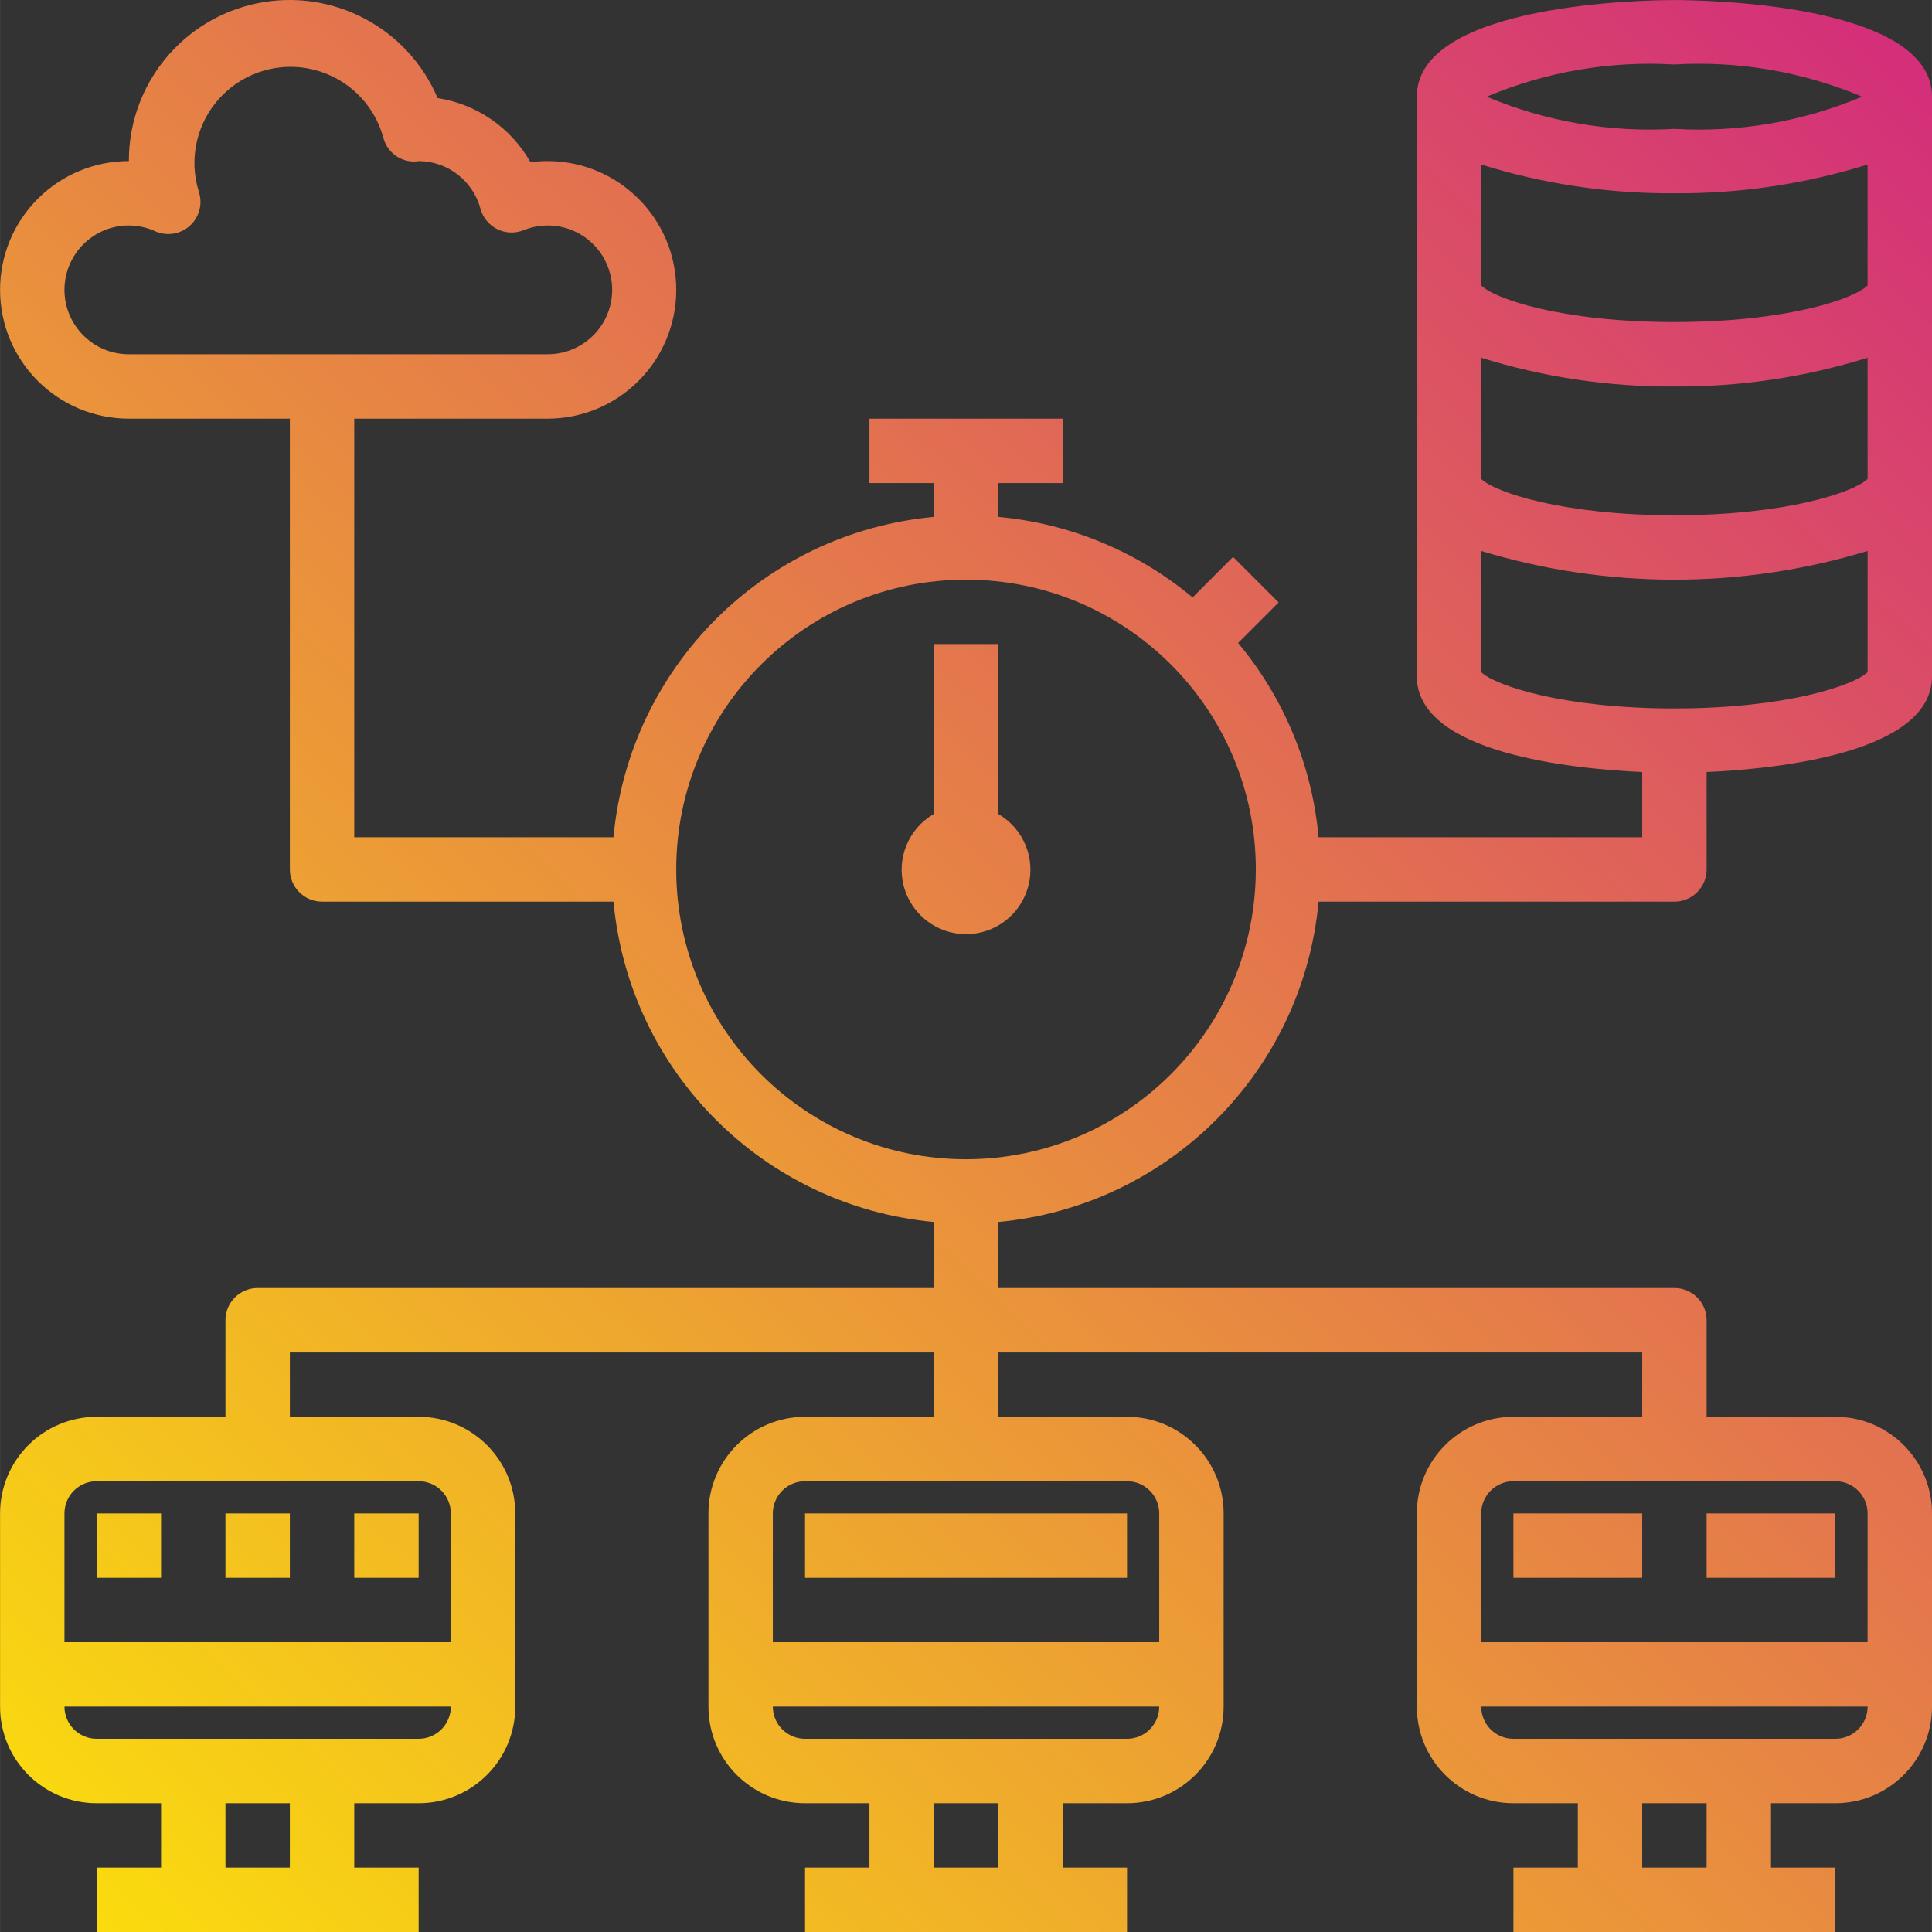 <svg xmlns="http://www.w3.org/2000/svg" xmlns:xlink="http://www.w3.org/1999/xlink" height="480pt" viewBox="0 0 480 480.015" width="480pt"><rect x="0" y="0" width="480" height="480.015" fill="#333333" stroke="none"/><linearGradient id="lg1"><stop offset="0" stop-color="#fff200"></stop><stop offset="1" stop-color="#cd118c"></stop></linearGradient><linearGradient id="linear0" gradientUnits="userSpaceOnUse" x1="-64.081" x2="520.279" xlink:href="#lg1" y1="511.807" y2="-96.241"></linearGradient><linearGradient id="linear1" gradientUnits="userSpaceOnUse" x1="-77.969" x2="506.383" xlink:href="#lg1" y1="498.455" y2="-109.593"></linearGradient><linearGradient id="linear2" gradientUnits="userSpaceOnUse" x1="-61.337" x2="523.015" xlink:href="#lg1" y1="514.439" y2="-93.601"></linearGradient><linearGradient id="linear3" gradientUnits="userSpaceOnUse" x1="-44.697" x2="539.655" xlink:href="#lg1" y1="530.423" y2="-77.617"></linearGradient><linearGradient id="linear4" gradientUnits="userSpaceOnUse" x1="30.159" x2="614.511" xlink:href="#lg1" y1="602.367" y2="-5.673"></linearGradient><linearGradient id="linear5" gradientUnits="userSpaceOnUse" x1="109.175" x2="693.535" xlink:href="#lg1" y1="678.311" y2="70.263"></linearGradient><linearGradient id="linear6" gradientUnits="userSpaceOnUse" x1="134.135" x2="718.487" xlink:href="#lg1" y1="702.287" y2="94.247"></linearGradient><linearGradient id="linear7" gradientUnits="userSpaceOnUse" x1="-33.729" x2="550.623" xlink:href="#lg1" y1="540.975" y2="-67.073"></linearGradient><path d="m248.008 202.238v-42.223h-16v42.223c-6.273 3.621-9.328 11.004-7.457 17.996 1.875 6.996 8.215 11.859 15.457 11.859 7.242 0 13.578-4.863 15.453-11.859 1.875-6.992-1.184-14.375-7.453-17.996zm0 0" fill="url(#linear0)"></path><path d="m24.008 376.016h16v16h-16zm0 0" fill="url(#linear1)"></path><path d="m56.008 376.016h16v16h-16zm0 0" fill="url(#linear2)"></path><path d="m88.008 376.016h16v16h-16zm0 0" fill="url(#linear3)"></path><path d="m200.008 376.016h80v16h-80zm0 0" fill="url(#linear4)"></path><path d="m376.008 376.016h32v16h-32zm0 0" fill="url(#linear5)"></path><path d="m424.008 376.016h32v16h-32zm0 0" fill="url(#linear6)"></path><path d="m416.008.016c-6.543 0-64 .672-64 24v144c0 19.086 38.398 23 56 23.801v16.199h-80.41c-1.598-17.754-8.574-34.594-20-48.273l10.074-10.07-11.312-11.312-10.07 10.07c-13.684-11.426-30.527-18.406-48.281-20.008v-8.406h16v-16h-48v16h16v8.406c-42.234 3.906-75.684 37.359-79.594 79.594h-64.406v-104h48c17.672 0 32-14.328 32-32 0-17.676-14.328-32-32-32-1.414 0-2.824.094-4.223.285-4.836-8.566-13.34-14.441-23.066-15.934-7.41-17.504-26.133-27.359-44.758-23.562-18.625 3.801-31.992 20.199-31.953 39.211-17.672 0-32 14.324-32 32 0 17.672 14.328 32 32 32h40v112c0 4.418 3.582 8 8 8h72.406c3.91 42.234 37.359 75.684 79.594 79.59v16.41h-168c-4.418 0-8 3.582-8 8v24h-32c-13.254 0-24 10.746-24 24v48c0 13.254 10.746 24 24 24h16v16h-16v16h80v-16h-16v-16h16c13.254 0 24-10.746 24-24v-48c0-13.254-10.746-24-24-24h-32v-16h160v16h-32c-13.254 0-24 10.746-24 24v48c0 13.254 10.746 24 24 24h16v16h-16v16h80v-16h-16v-16h16c13.254 0 24-10.746 24-24v-48c0-13.254-10.746-24-24-24h-32v-16h160v16h-32c-13.254 0-24 10.746-24 24v48c0 13.254 10.746 24 24 24h16v16h-16v16h80v-16h-16v-16h16c13.254 0 24-10.746 24-24v-48c0-13.254-10.746-24-24-24h-32v-24c0-4.418-3.582-8-8-8h-168v-16.41c42.234-3.906 75.684-37.355 79.59-79.59h88.41c4.418 0 8-3.582 8-8v-24.199c17.598-.801 56-4.715 56-23.801v-144c0-23.328-57.457-24-64-24zm-400 72c0-8.836 7.164-16 16-16 2.246.008 4.469.496 6.512 1.43 2.898 1.305 6.297.77 8.656-1.367 2.355-2.137 3.223-5.465 2.207-8.48-2.566-8.23-.496-17.211 5.418-23.488 5.914-6.277 14.75-8.879 23.121-6.809 8.375 2.07 14.98 8.492 17.285 16.801.891 3.695 4.293 6.227 8.09 6.016.391-.023.816-.102.711-.102 7.203.039 13.492 4.891 15.359 11.848.598 2.203 2.109 4.047 4.156 5.066 2.047 1.02 4.43 1.113 6.547.262 5.992-2.434 12.863-1.02 17.406 3.582 4.547 4.602 5.871 11.488 3.359 17.449-2.508 5.961-8.359 9.824-14.828 9.793h-104c-8.836 0-16-7.164-16-16zm56 392h-16v-16h16zm32-32h-80c-4.418 0-8-3.582-8-8h96c0 4.418-3.582 8-8 8zm8-56v32h-96v-32c0-4.418 3.582-8 8-8h80c4.418 0 8 3.582 8 8zm136 88h-16v-16h16zm32-32h-80c-4.418 0-8-3.582-8-8h96c0 4.418-3.582 8-8 8zm8-56v32h-96v-32c0-4.418 3.582-8 8-8h80c4.418 0 8 3.582 8 8zm136 88h-16v-16h16zm32-32h-80c-4.418 0-8-3.582-8-8h96c0 4.418-3.582 8-8 8zm8-56v32h-96v-32c0-4.418 3.582-8 8-8h80c4.418 0 8 3.582 8 8zm-224-88c-39.766 0-72-32.238-72-72 0-39.766 32.234-72 72-72 39.766 0 72 32.234 72 72-.043 39.746-32.254 71.953-72 72zm224-217.129c-3.055 3.266-19.832 9.129-48 9.129-28.168 0-44.945-5.863-48-9.129v-30.008c15.535 4.844 31.727 7.254 48 7.137 16.273.117 32.465-2.293 48-7.137zm-48-54.871c15.953-.941 31.906 1.793 46.633 8-14.727 6.203-30.68 8.941-46.633 8-15.953.941-31.906-1.797-46.633-8 14.727-6.207 30.68-8.941 46.633-8zm0 160c-27.824 0-44.641-5.746-48-9.023v-30.113c31.293 9.516 64.707 9.516 96 0v30.113c-3.359 3.277-20.176 9.023-48 9.023zm48-57.023c-3.359 3.277-20.176 9.023-48 9.023-27.824 0-44.641-5.746-48-9.023v-30.113c15.535 4.844 31.727 7.254 48 7.137 16.273.117 32.465-2.293 48-7.137zm0 0" fill="url(#linear7)"></path></svg>
